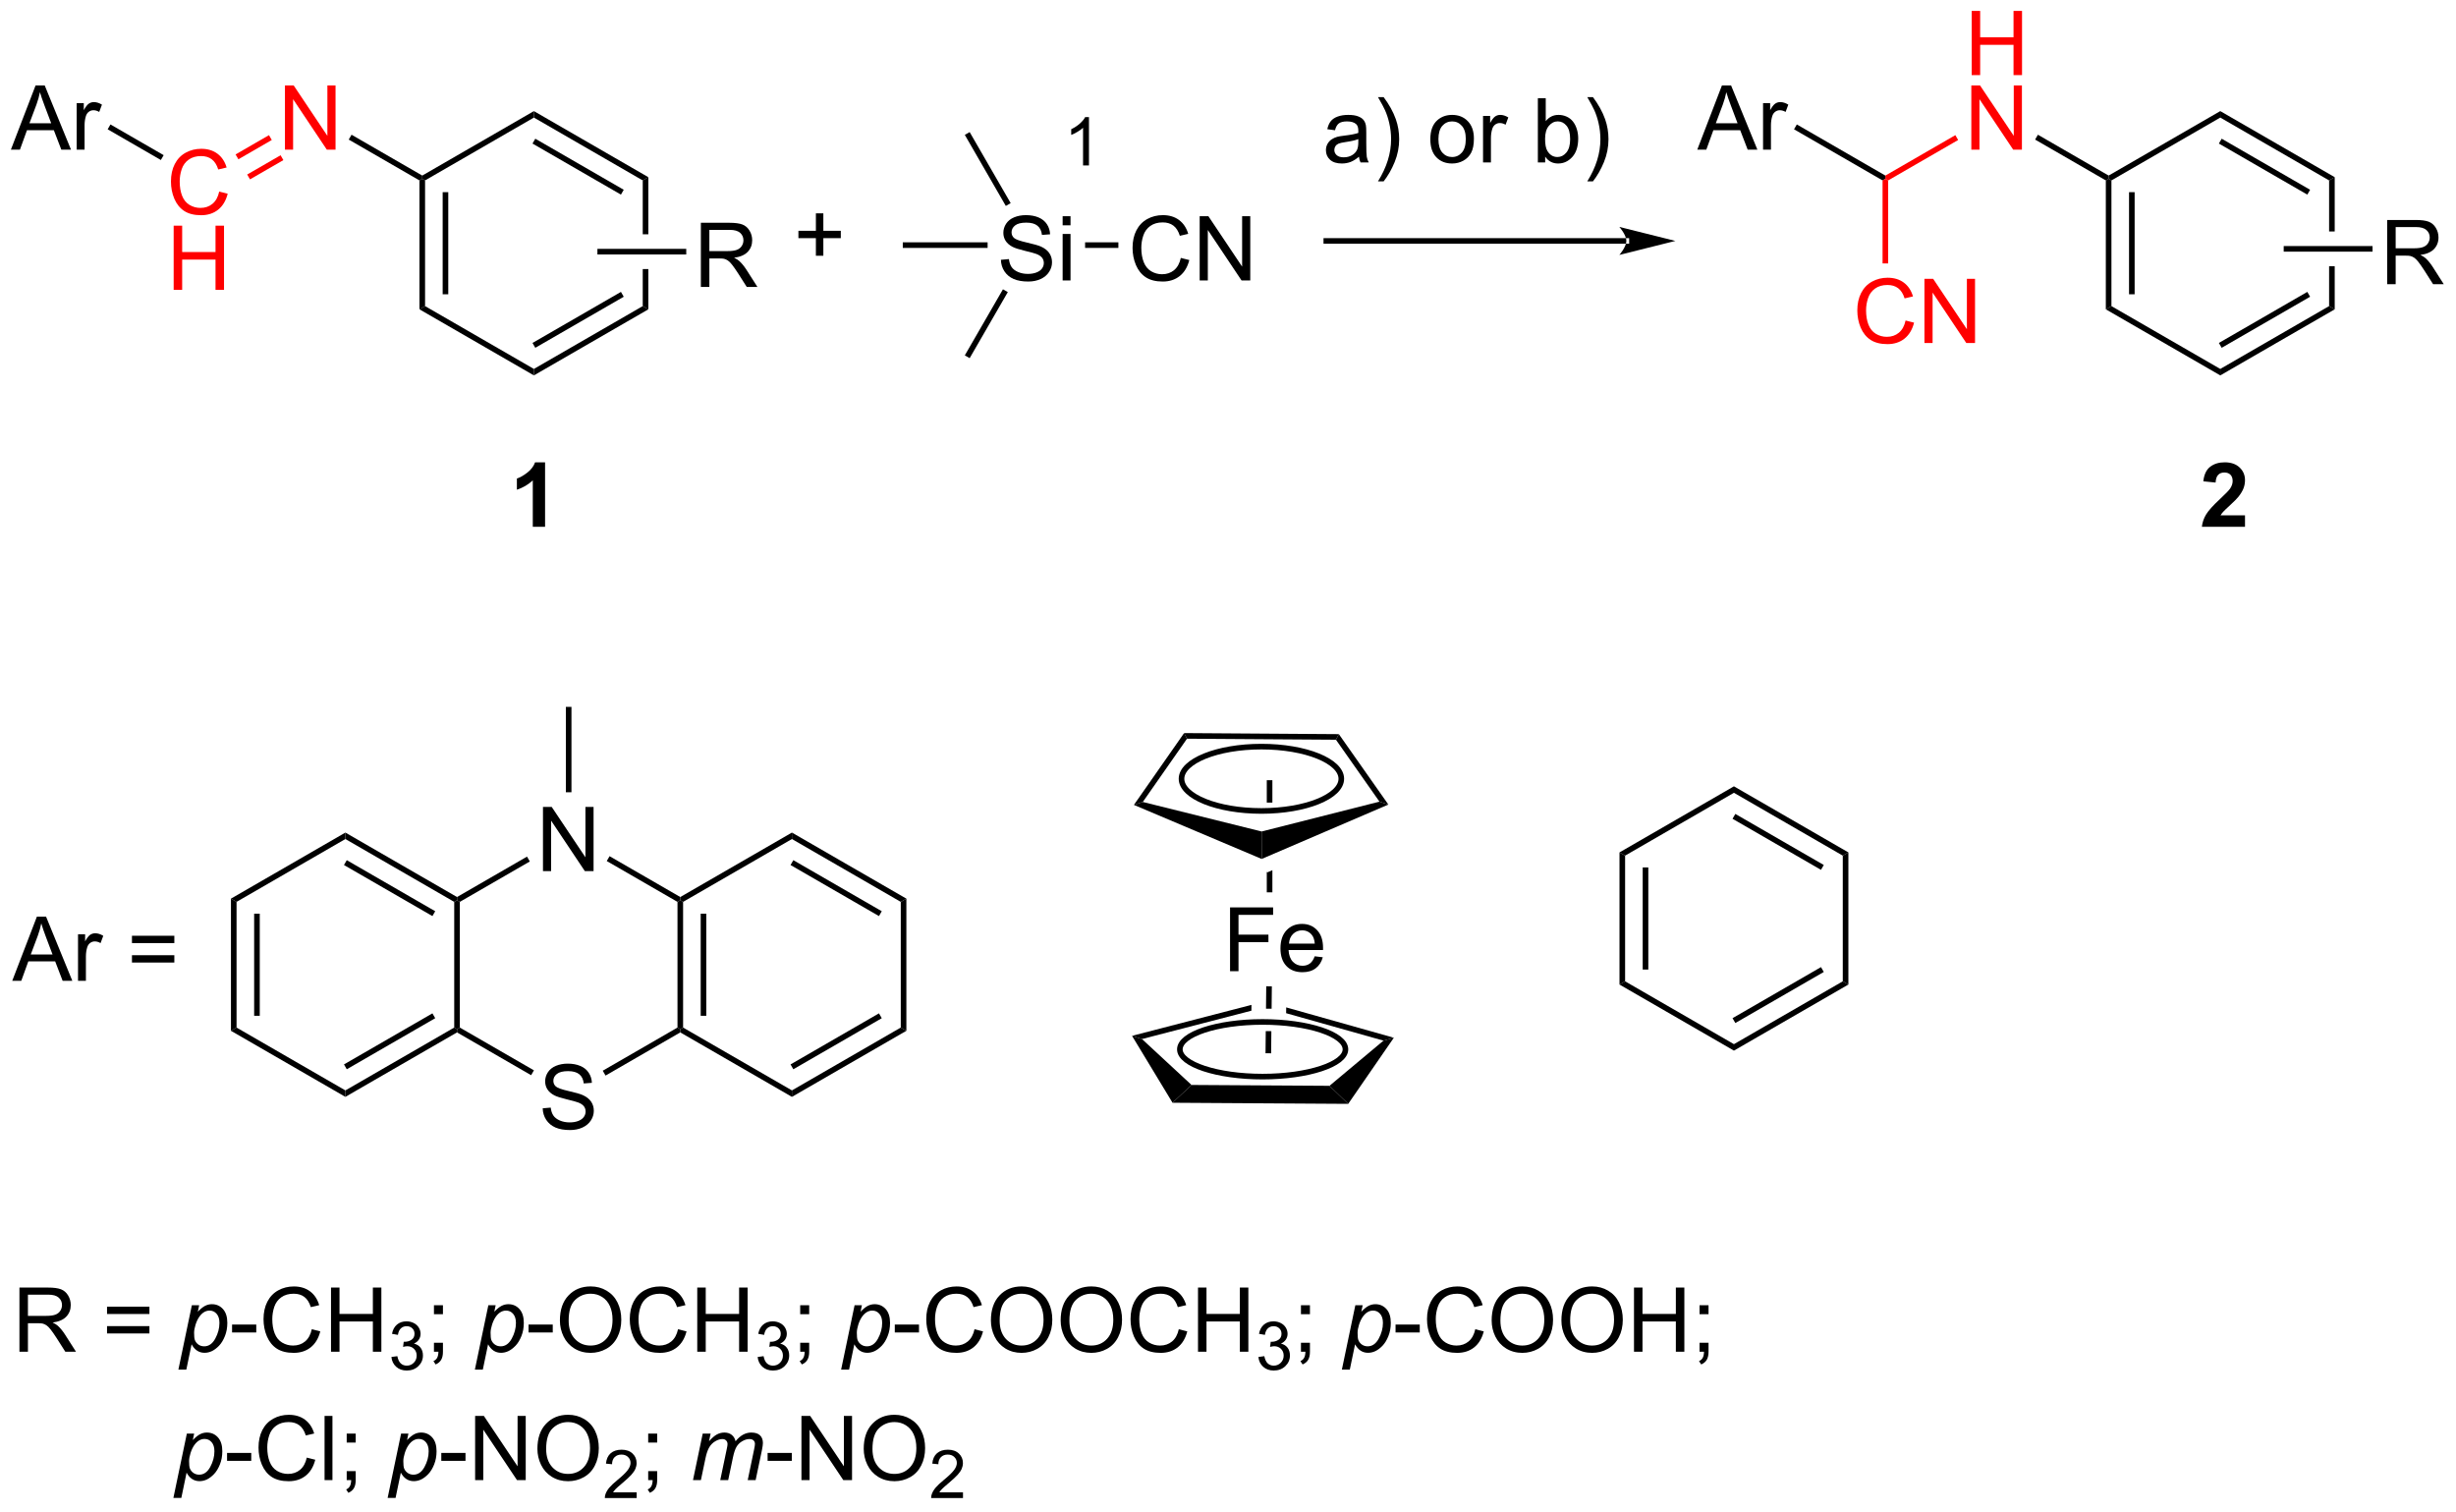 <?xml version="1.0" encoding="UTF-8"?>
<!DOCTYPE svg PUBLIC '-//W3C//DTD SVG 1.0//EN'
          'http://www.w3.org/TR/2001/REC-SVG-20010904/DTD/svg10.dtd'>
<svg stroke-dasharray="none" shape-rendering="auto" xmlns="http://www.w3.org/2000/svg" font-family="'Dialog'" text-rendering="auto" width="601" fill-opacity="1" color-interpolation="auto" color-rendering="auto" preserveAspectRatio="xMidYMid meet" font-size="12px" viewBox="0 0 601 370" fill="black" xmlns:xlink="http://www.w3.org/1999/xlink" stroke="black" image-rendering="auto" stroke-miterlimit="10" stroke-linecap="square" stroke-linejoin="miter" font-style="normal" stroke-width="1" height="370" stroke-dashoffset="0" font-weight="normal" stroke-opacity="1"
><!--Generated by the Batik Graphics2D SVG Generator--><defs id="genericDefs"
  /><g
  ><defs id="defs1"
    ><clipPath clipPathUnits="userSpaceOnUse" id="clipPath1"
      ><path d="M0.51 1.596 L225.755 1.596 L225.755 140.051 L0.51 140.051 L0.51 1.596 Z"
      /></clipPath
      ><clipPath clipPathUnits="userSpaceOnUse" id="clipPath2"
      ><path d="M-1.104 37.76 L-1.104 172.365 L217.878 172.365 L217.878 37.76 Z"
      /></clipPath
    ></defs
    ><g transform="scale(2.667,2.667) translate(-0.51,-1.596) matrix(1.029,0,0,1.029,1.646,-37.244)"
    ><path d="M95.996 52.499 L95.469 52.499 L95.469 49.138 Q95.277 49.32 94.969 49.501 Q94.66 49.683 94.414 49.775 L94.414 49.265 Q94.855 49.056 95.185 48.761 Q95.517 48.464 95.656 48.187 L95.996 48.187 L95.996 52.499 Z" stroke="none" clip-path="url(#clipPath2)"
    /></g
    ><g transform="matrix(2.743,0,0,2.743,3.028,-103.572)"
    ><path d="M111.907 107.358 L111.907 109.358 L112.407 109.358 L112.407 107.358 ZM112.407 115.387 L111.966 115.576 L111.907 115.538 L111.907 117.358 L112.407 117.358 L112.407 115.387 Z" stroke="none" clip-path="url(#clipPath2)"
    /></g
    ><g transform="matrix(2.743,0,0,2.743,3.028,-103.572)"
    ><path d="M36.317 53.853 L36.567 53.708 L36.817 53.853 L36.817 65.064 L36.317 65.353 ZM38.387 54.903 L38.387 64.013 L38.887 64.013 L38.887 54.903 Z" stroke="none" clip-path="url(#clipPath2)"
    /></g
    ><g transform="matrix(2.743,0,0,2.743,3.028,-103.572)"
    ><path d="M36.317 65.353 L36.817 65.064 L46.526 70.67 L46.526 71.247 Z" stroke="none" clip-path="url(#clipPath2)"
    /></g
    ><g transform="matrix(2.743,0,0,2.743,3.028,-103.572)"
    ><path d="M46.526 71.247 L46.526 70.67 L56.236 65.064 L56.736 65.353 ZM46.651 68.785 L54.541 64.23 L54.291 63.797 L46.401 68.352 Z" stroke="none" clip-path="url(#clipPath2)"
    /></g
    ><g transform="matrix(2.743,0,0,2.743,3.028,-103.572)"
    ><path d="M56.736 53.564 L56.236 53.853 L56.236 58.658 L56.736 58.658 L56.736 53.564 ZM56.236 61.758 L56.236 65.064 L56.736 65.353 L56.736 61.758 Z" stroke="none" clip-path="url(#clipPath2)"
    /></g
    ><g transform="matrix(2.743,0,0,2.743,3.028,-103.572)"
    ><path d="M56.736 53.564 L56.236 53.853 L46.526 48.247 L46.526 47.67 ZM54.541 54.687 L46.651 50.132 L46.401 50.565 L54.291 55.12 Z" stroke="none" clip-path="url(#clipPath2)"
    /></g
    ><g transform="matrix(2.743,0,0,2.743,3.028,-103.572)"
    ><path d="M46.526 47.67 L46.526 48.247 L36.817 53.853 L36.567 53.708 L36.567 53.42 Z" stroke="none" clip-path="url(#clipPath2)"
    /></g
    ><g fill="red" transform="matrix(2.743,0,0,2.743,3.028,-103.572)" stroke="red"
    ><path d="M24.317 51.108 L24.317 45.382 L25.096 45.382 L28.103 49.877 L28.103 45.382 L28.83 45.382 L28.83 51.108 L28.051 51.108 L25.044 46.608 L25.044 51.108 L24.317 51.108 Z" stroke="none" clip-path="url(#clipPath2)"
    /></g
    ><g transform="matrix(2.743,0,0,2.743,3.028,-103.572)"
    ><path d="M36.567 53.42 L36.567 53.708 L36.317 53.853 L30.008 50.21 L30.258 49.777 Z" stroke="none" clip-path="url(#clipPath2)"
    /></g
    ><g fill="red" transform="matrix(2.743,0,0,2.743,3.028,-103.572)" stroke="red"
    ><path d="M18.451 54.85 L19.209 55.041 Q18.972 55.975 18.352 56.468 Q17.733 56.957 16.839 56.957 Q15.912 56.957 15.332 56.58 Q14.754 56.202 14.449 55.489 Q14.147 54.772 14.147 53.952 Q14.147 53.056 14.488 52.392 Q14.832 51.725 15.462 51.379 Q16.092 51.033 16.85 51.033 Q17.709 51.033 18.295 51.47 Q18.881 51.908 19.113 52.702 L18.366 52.877 Q18.168 52.252 17.787 51.968 Q17.41 51.681 16.834 51.681 Q16.175 51.681 15.73 51.999 Q15.287 52.314 15.108 52.848 Q14.928 53.382 14.928 53.947 Q14.928 54.679 15.142 55.223 Q15.355 55.767 15.803 56.038 Q16.253 56.306 16.777 56.306 Q17.412 56.306 17.852 55.939 Q18.295 55.572 18.451 54.85 Z" stroke="none" clip-path="url(#clipPath2)"
    /></g
    ><g fill="red" transform="matrix(2.743,0,0,2.743,3.028,-103.572)" stroke="red"
    ><path d="M14.389 63.617 L14.389 57.89 L15.147 57.89 L15.147 60.242 L18.123 60.242 L18.123 57.89 L18.881 57.89 L18.881 63.617 L18.123 63.617 L18.123 60.916 L15.147 60.916 L15.147 63.617 L14.389 63.617 Z" stroke="none" clip-path="url(#clipPath2)"
    /></g
    ><g fill="red" transform="matrix(2.743,0,0,2.743,3.028,-103.572)" stroke="red"
    ><path d="M22.892 49.815 L23.142 50.248 L20.163 51.968 L19.913 51.535 ZM23.927 51.608 L20.948 53.327 L21.198 53.76 L24.177 52.041 Z" stroke="none" clip-path="url(#clipPath2)"
    /></g
    ><g transform="matrix(2.743,0,0,2.743,3.028,-103.572)"
    ><path d="M-0.132 51.108 L2.069 45.382 L2.886 45.382 L5.23 51.108 L4.366 51.108 L3.699 49.374 L1.303 49.374 L0.675 51.108 L-0.132 51.108 ZM1.522 48.757 L3.465 48.757 L2.866 47.171 Q2.592 46.447 2.459 45.983 Q2.35 46.533 2.152 47.077 L1.522 48.757 ZM5.738 51.108 L5.738 46.96 L6.371 46.96 L6.371 47.587 Q6.613 47.147 6.816 47.007 Q7.022 46.866 7.269 46.866 Q7.623 46.866 7.991 47.093 L7.748 47.744 Q7.491 47.593 7.233 47.593 Q7.004 47.593 6.819 47.731 Q6.636 47.869 6.558 48.116 Q6.441 48.491 6.441 48.936 L6.441 51.108 L5.738 51.108 Z" stroke="none" clip-path="url(#clipPath2)"
    /></g
    ><g transform="matrix(2.743,0,0,2.743,3.028,-103.572)"
    ><path d="M13.496 51.6 L13.246 52.033 L8.501 49.293 L8.751 48.86 Z" stroke="none" clip-path="url(#clipPath2)"
    /></g
    ><g transform="matrix(2.743,0,0,2.743,3.028,-103.572)"
    ><path d="M186.76 53.853 L187.01 53.708 L187.26 53.853 L187.26 65.064 L186.76 65.353 ZM188.83 54.903 L188.83 64.013 L189.33 64.013 L189.33 54.903 Z" stroke="none" clip-path="url(#clipPath2)"
    /></g
    ><g transform="matrix(2.743,0,0,2.743,3.028,-103.572)"
    ><path d="M186.76 65.353 L187.26 65.064 L196.97 70.67 L196.97 71.247 Z" stroke="none" clip-path="url(#clipPath2)"
    /></g
    ><g transform="matrix(2.743,0,0,2.743,3.028,-103.572)"
    ><path d="M196.97 71.247 L196.97 70.67 L206.679 65.064 L207.179 65.353 ZM197.095 68.785 L204.984 64.23 L204.734 63.797 L196.845 68.352 Z" stroke="none" clip-path="url(#clipPath2)"
    /></g
    ><g transform="matrix(2.743,0,0,2.743,3.028,-103.572)"
    ><path d="M207.179 53.564 L206.679 53.853 L206.679 58.408 L207.179 58.408 L207.179 53.564 ZM206.679 61.508 L206.679 65.064 L207.179 65.353 L207.179 61.508 Z" stroke="none" clip-path="url(#clipPath2)"
    /></g
    ><g transform="matrix(2.743,0,0,2.743,3.028,-103.572)"
    ><path d="M207.179 53.564 L206.679 53.853 L196.97 48.247 L196.97 47.67 ZM204.984 54.687 L197.095 50.132 L196.845 50.565 L204.734 55.12 Z" stroke="none" clip-path="url(#clipPath2)"
    /></g
    ><g transform="matrix(2.743,0,0,2.743,3.028,-103.572)"
    ><path d="M196.97 47.67 L196.97 48.247 L187.26 53.853 L187.01 53.708 L187.01 53.42 Z" stroke="none" clip-path="url(#clipPath2)"
    /></g
    ><g fill="red" transform="matrix(2.743,0,0,2.743,3.028,-103.572)" stroke="red"
    ><path d="M174.792 44.458 L174.792 38.732 L175.549 38.732 L175.549 41.083 L178.526 41.083 L178.526 38.732 L179.284 38.732 L179.284 44.458 L178.526 44.458 L178.526 41.758 L175.549 41.758 L175.549 44.458 L174.792 44.458 Z" stroke="none" clip-path="url(#clipPath2)"
    /></g
    ><g fill="red" transform="matrix(2.743,0,0,2.743,3.028,-103.572)" stroke="red"
    ><path d="M174.761 51.108 L174.761 45.382 L175.539 45.382 L178.547 49.877 L178.547 45.382 L179.274 45.382 L179.274 51.108 L178.495 51.108 L175.487 46.608 L175.487 51.108 L174.761 51.108 Z" stroke="none" clip-path="url(#clipPath2)"
    /></g
    ><g transform="matrix(2.743,0,0,2.743,3.028,-103.572)"
    ><path d="M187.01 53.42 L187.01 53.708 L186.76 53.853 L180.451 50.21 L180.701 49.777 Z" stroke="none" clip-path="url(#clipPath2)"
    /></g
    ><g fill="red" transform="matrix(2.743,0,0,2.743,3.028,-103.572)" stroke="red"
    ><path d="M173.335 49.815 L173.585 50.248 L167.342 53.853 L167.092 53.708 L167.092 53.42 Z" stroke="none" clip-path="url(#clipPath2)"
    /></g
    ><g transform="matrix(2.743,0,0,2.743,3.028,-103.572)"
    ><path d="M150.312 51.108 L152.512 45.382 L153.33 45.382 L155.674 51.108 L154.809 51.108 L154.142 49.374 L151.747 49.374 L151.119 51.108 L150.312 51.108 ZM151.965 48.757 L153.908 48.757 L153.309 47.171 Q153.036 46.447 152.903 45.983 Q152.793 46.533 152.595 47.077 L151.965 48.757 ZM156.181 51.108 L156.181 46.96 L156.814 46.96 L156.814 47.587 Q157.056 47.147 157.26 47.007 Q157.465 46.866 157.713 46.866 Q158.067 46.866 158.434 47.093 L158.192 47.744 Q157.934 47.593 157.676 47.593 Q157.447 47.593 157.262 47.731 Q157.08 47.869 157.002 48.116 Q156.885 48.491 156.885 48.936 L156.885 51.108 L156.181 51.108 Z" stroke="none" clip-path="url(#clipPath2)"
    /></g
    ><g transform="matrix(2.743,0,0,2.743,3.028,-103.572)"
    ><path d="M167.092 53.42 L167.092 53.708 L166.842 53.853 L158.944 49.293 L159.194 48.86 Z" stroke="none" clip-path="url(#clipPath2)"
    /></g
    ><g fill="red" transform="matrix(2.743,0,0,2.743,3.028,-103.572)" stroke="red"
    ><path d="M168.895 66.35 L169.653 66.541 Q169.416 67.475 168.796 67.968 Q168.176 68.457 167.283 68.457 Q166.356 68.457 165.775 68.08 Q165.197 67.702 164.892 66.989 Q164.59 66.272 164.59 65.452 Q164.59 64.556 164.931 63.892 Q165.275 63.225 165.905 62.879 Q166.536 62.533 167.293 62.533 Q168.153 62.533 168.739 62.97 Q169.325 63.408 169.556 64.202 L168.809 64.376 Q168.611 63.752 168.231 63.468 Q167.853 63.181 167.278 63.181 Q166.619 63.181 166.174 63.499 Q165.731 63.814 165.551 64.348 Q165.371 64.882 165.371 65.447 Q165.371 66.179 165.585 66.723 Q165.799 67.267 166.246 67.538 Q166.697 67.806 167.22 67.806 Q167.856 67.806 168.296 67.439 Q168.739 67.072 168.895 66.35 ZM170.578 68.358 L170.578 62.632 L171.357 62.632 L174.365 67.126 L174.365 62.632 L175.091 62.632 L175.091 68.358 L174.313 68.358 L171.305 63.858 L171.305 68.358 L170.578 68.358 Z" stroke="none" clip-path="url(#clipPath2)"
    /></g
    ><g fill="red" transform="matrix(2.743,0,0,2.743,3.028,-103.572)" stroke="red"
    ><path d="M166.842 53.853 L167.092 53.708 L167.342 53.853 L167.342 61.256 L166.842 61.256 Z" stroke="none" clip-path="url(#clipPath2)"
    /></g
    ><g transform="matrix(2.743,0,0,2.743,3.028,-103.572)"
    ><path d="M211.859 63.108 L211.859 57.382 L214.398 57.382 Q215.164 57.382 215.562 57.535 Q215.961 57.689 216.198 58.08 Q216.437 58.47 216.437 58.944 Q216.437 59.554 216.042 59.973 Q215.648 60.389 214.823 60.502 Q215.125 60.647 215.281 60.788 Q215.612 61.093 215.909 61.548 L216.906 63.108 L215.953 63.108 L215.195 61.916 Q214.862 61.4 214.646 61.127 Q214.432 60.853 214.263 60.744 Q214.094 60.634 213.917 60.593 Q213.789 60.564 213.495 60.564 L212.617 60.564 L212.617 63.108 L211.859 63.108 ZM212.617 59.908 L214.245 59.908 Q214.766 59.908 215.057 59.801 Q215.351 59.694 215.502 59.457 Q215.656 59.22 215.656 58.944 Q215.656 58.538 215.359 58.278 Q215.065 58.014 214.429 58.014 L212.617 58.014 L212.617 59.908 Z" stroke="none" clip-path="url(#clipPath2)"
    /></g
    ><g transform="matrix(2.743,0,0,2.743,3.028,-103.572)"
    ><path d="M210.554 59.708 L210.554 60.208 L202.629 60.208 L202.629 59.708 Z" stroke="none" clip-path="url(#clipPath2)"
    /></g
    ><g transform="matrix(2.743,0,0,2.743,3.028,-103.572)"
    ><path d="M61.422 63.358 L61.422 57.632 L63.961 57.632 Q64.727 57.632 65.125 57.785 Q65.524 57.939 65.761 58.33 Q66 58.72 66 59.194 Q66 59.804 65.604 60.223 Q65.211 60.639 64.386 60.752 Q64.688 60.897 64.844 61.038 Q65.175 61.343 65.472 61.798 L66.469 63.358 L65.516 63.358 L64.758 62.166 Q64.425 61.65 64.209 61.377 Q63.995 61.103 63.826 60.994 Q63.657 60.884 63.479 60.843 Q63.352 60.814 63.057 60.814 L62.18 60.814 L62.18 63.358 L61.422 63.358 ZM62.18 60.158 L63.807 60.158 Q64.328 60.158 64.62 60.051 Q64.914 59.944 65.065 59.707 Q65.219 59.47 65.219 59.194 Q65.219 58.788 64.922 58.528 Q64.628 58.264 63.992 58.264 L62.18 58.264 L62.18 60.158 Z" stroke="none" clip-path="url(#clipPath2)"
    /></g
    ><g transform="matrix(2.743,0,0,2.743,3.028,-103.572)"
    ><path d="M60.117 59.958 L60.117 60.458 L52.192 60.458 L52.192 59.958 Z" stroke="none" clip-path="url(#clipPath2)"
    /></g
    ><g transform="matrix(2.743,0,0,2.743,3.028,-103.572)"
    ><path d="M19.499 117.923 L19.999 118.212 L19.999 129.423 L19.499 129.712 ZM21.569 119.263 L21.569 128.372 L22.069 128.372 L22.069 119.263 Z" stroke="none" clip-path="url(#clipPath2)"
    /></g
    ><g transform="matrix(2.743,0,0,2.743,3.028,-103.572)"
    ><path d="M19.499 129.712 L19.999 129.423 L29.708 135.029 L29.708 135.606 Z" stroke="none" clip-path="url(#clipPath2)"
    /></g
    ><g transform="matrix(2.743,0,0,2.743,3.028,-103.572)"
    ><path d="M29.708 135.606 L29.708 135.029 L39.418 129.423 L39.668 129.567 L39.668 129.856 ZM29.833 133.144 L37.723 128.589 L37.473 128.156 L29.583 132.711 Z" stroke="none" clip-path="url(#clipPath2)"
    /></g
    ><g transform="matrix(2.743,0,0,2.743,3.028,-103.572)"
    ><path d="M39.918 129.423 L39.668 129.567 L39.418 129.423 L39.418 118.212 L39.668 118.067 L39.918 118.212 Z" stroke="none" clip-path="url(#clipPath2)"
    /></g
    ><g transform="matrix(2.743,0,0,2.743,3.028,-103.572)"
    ><path d="M39.668 117.779 L39.668 118.067 L39.418 118.212 L29.708 112.606 L29.708 112.029 ZM37.723 119.046 L29.833 114.491 L29.583 114.924 L37.473 119.479 Z" stroke="none" clip-path="url(#clipPath2)"
    /></g
    ><g transform="matrix(2.743,0,0,2.743,3.028,-103.572)"
    ><path d="M29.708 112.029 L29.708 112.606 L19.999 118.212 L19.499 117.923 Z" stroke="none" clip-path="url(#clipPath2)"
    /></g
    ><g transform="matrix(2.743,0,0,2.743,3.028,-103.572)"
    ><path d="M47.311 136.626 L48.027 136.564 Q48.077 136.994 48.262 137.27 Q48.449 137.546 48.84 137.715 Q49.23 137.884 49.718 137.884 Q50.152 137.884 50.483 137.757 Q50.816 137.626 50.978 137.402 Q51.139 137.178 51.139 136.913 Q51.139 136.642 50.983 136.441 Q50.827 136.241 50.468 136.103 Q50.238 136.014 49.449 135.824 Q48.66 135.634 48.343 135.468 Q47.934 135.251 47.73 134.934 Q47.53 134.616 47.53 134.22 Q47.53 133.788 47.775 133.41 Q48.022 133.033 48.494 132.837 Q48.968 132.642 49.546 132.642 Q50.184 132.642 50.668 132.848 Q51.155 133.053 51.415 133.452 Q51.678 133.85 51.699 134.353 L50.973 134.408 Q50.913 133.866 50.574 133.59 Q50.238 133.311 49.577 133.311 Q48.889 133.311 48.574 133.564 Q48.262 133.814 48.262 134.171 Q48.262 134.478 48.483 134.678 Q48.702 134.876 49.626 135.087 Q50.551 135.296 50.895 135.452 Q51.395 135.681 51.632 136.035 Q51.871 136.389 51.871 136.85 Q51.871 137.306 51.608 137.712 Q51.348 138.116 50.855 138.343 Q50.366 138.566 49.754 138.566 Q48.975 138.566 48.449 138.34 Q47.926 138.111 47.626 137.658 Q47.327 137.202 47.311 136.626 Z" stroke="none" clip-path="url(#clipPath2)"
    /></g
    ><g transform="matrix(2.743,0,0,2.743,3.028,-103.572)"
    ><path d="M47.336 115.468 L47.336 109.741 L48.115 109.741 L51.123 114.236 L51.123 109.741 L51.849 109.741 L51.849 115.468 L51.071 115.468 L48.063 110.968 L48.063 115.468 L47.336 115.468 Z" stroke="none" clip-path="url(#clipPath2)"
    /></g
    ><g transform="matrix(2.743,0,0,2.743,3.028,-103.572)"
    ><path d="M39.668 129.856 L39.668 129.567 L39.918 129.423 L46.529 133.24 L46.279 133.673 Z" stroke="none" clip-path="url(#clipPath2)"
    /></g
    ><g transform="matrix(2.743,0,0,2.743,3.028,-103.572)"
    ><path d="M52.918 133.706 L52.668 133.273 L59.336 129.423 L59.586 129.567 L59.586 129.856 Z" stroke="none" clip-path="url(#clipPath2)"
    /></g
    ><g transform="matrix(2.743,0,0,2.743,3.028,-103.572)"
    ><path d="M59.836 129.423 L59.586 129.567 L59.336 129.423 L59.336 118.212 L59.586 118.067 L59.836 118.212 ZM61.906 128.372 L61.906 119.263 L61.406 119.263 L61.406 128.372 Z" stroke="none" clip-path="url(#clipPath2)"
    /></g
    ><g transform="matrix(2.743,0,0,2.743,3.028,-103.572)"
    ><path d="M59.586 117.779 L59.586 118.067 L59.336 118.212 L53.027 114.569 L53.277 114.136 Z" stroke="none" clip-path="url(#clipPath2)"
    /></g
    ><g transform="matrix(2.743,0,0,2.743,3.028,-103.572)"
    ><path d="M45.911 114.174 L46.161 114.607 L39.918 118.212 L39.668 118.067 L39.668 117.779 Z" stroke="none" clip-path="url(#clipPath2)"
    /></g
    ><g transform="matrix(2.743,0,0,2.743,3.028,-103.572)"
    ><path d="M59.586 129.856 L59.586 129.567 L59.836 129.423 L69.546 135.029 L69.546 135.606 Z" stroke="none" clip-path="url(#clipPath2)"
    /></g
    ><g transform="matrix(2.743,0,0,2.743,3.028,-103.572)"
    ><path d="M69.546 135.606 L69.546 135.029 L79.255 129.423 L79.755 129.712 ZM69.671 133.144 L77.56 128.589 L77.31 128.156 L69.421 132.711 Z" stroke="none" clip-path="url(#clipPath2)"
    /></g
    ><g transform="matrix(2.743,0,0,2.743,3.028,-103.572)"
    ><path d="M79.755 129.712 L79.255 129.423 L79.255 118.212 L79.755 117.923 Z" stroke="none" clip-path="url(#clipPath2)"
    /></g
    ><g transform="matrix(2.743,0,0,2.743,3.028,-103.572)"
    ><path d="M79.755 117.923 L79.255 118.212 L69.546 112.606 L69.546 112.029 ZM77.56 119.046 L69.671 114.491 L69.421 114.924 L77.31 119.479 Z" stroke="none" clip-path="url(#clipPath2)"
    /></g
    ><g transform="matrix(2.743,0,0,2.743,3.028,-103.572)"
    ><path d="M69.546 112.029 L69.546 112.606 L59.836 118.212 L59.586 118.067 L59.586 117.779 Z" stroke="none" clip-path="url(#clipPath2)"
    /></g
    ><g transform="matrix(2.743,0,0,2.743,3.028,-103.572)"
    ><path d="M49.877 108.433 L49.377 108.433 L49.377 100.817 L49.877 100.817 Z" stroke="none" clip-path="url(#clipPath2)"
    /></g
    ><g transform="matrix(2.743,0,0,2.743,3.028,-103.572)"
    ><path d="M104.532 103.154 L104.791 103.656 L100.847 109.299 L100.053 109.562 Z" stroke="none" clip-path="url(#clipPath2)"
    /></g
    ><g transform="matrix(2.743,0,0,2.743,3.028,-103.572)"
    ><path d="M100.053 109.562 L100.847 109.299 L111.447 111.933 L111.453 114.382 Z" stroke="none" clip-path="url(#clipPath2)"
    /></g
    ><g transform="matrix(2.743,0,0,2.743,3.028,-103.572)"
    ><path d="M111.453 114.382 L111.447 111.933 L121.96 109.27 L122.754 109.53 Z" stroke="none" clip-path="url(#clipPath2)"
    /></g
    ><g transform="matrix(2.743,0,0,2.743,3.028,-103.572)"
    ><path d="M122.754 109.53 L121.96 109.27 L118.077 103.747 L118.338 103.249 Z" stroke="none" clip-path="url(#clipPath2)"
    /></g
    ><g transform="matrix(2.743,0,0,2.743,3.028,-103.572)"
    ><path d="M104.791 103.656 L104.532 103.154 L118.338 103.249 L118.077 103.747 Z" stroke="none" clip-path="url(#clipPath2)"
    /></g
    ><g stroke-width="0.5" transform="matrix(2.743,0,0,2.743,3.028,-103.572)"
    ><path fill="none" d="M111.428 110.101 C115.378 110.101 118.556 108.805 118.556 107.231 C118.556 105.658 115.378 104.362 111.428 104.362 C107.479 104.362 104.301 105.658 104.301 107.231 C104.301 108.805 107.479 110.101 111.428 110.101" clip-path="url(#clipPath2)"
    /></g
    ><g transform="matrix(2.743,0,0,2.743,3.028,-103.572)"
    ><path d="M99.886 130.162 L100.774 130.448 L105.195 134.543 L103.501 136.132 Z" stroke="none" clip-path="url(#clipPath2)"
    /></g
    ><g transform="matrix(2.743,0,0,2.743,3.028,-103.572)"
    ><path d="M103.501 136.132 L105.195 134.543 L117.501 134.62 L119.171 136.23 Z" stroke="none" clip-path="url(#clipPath2)"
    /></g
    ><g transform="matrix(2.743,0,0,2.743,3.028,-103.572)"
    ><path d="M119.171 136.23 L117.501 134.62 L122.319 130.59 L123.243 130.331 Z" stroke="none" clip-path="url(#clipPath2)"
    /></g
    ><g transform="matrix(2.743,0,0,2.743,3.028,-103.572)"
    ><path d="M113.639 127.624 L113.638 127.759 L113.634 128.142 L113.634 128.142 L122.319 130.59 L123.243 130.331 L113.639 127.624 Z" stroke="none" clip-path="url(#clipPath2)"
    /></g
    ><g transform="matrix(2.743,0,0,2.743,3.028,-103.572)"
    ><path d="M110.541 127.401 L99.886 130.162 L100.774 130.448 L110.536 127.919 L110.536 127.919 L110.541 127.401 Z" stroke="none" clip-path="url(#clipPath2)"
    /></g
    ><g stroke-width="0.5" transform="matrix(2.743,0,0,2.743,3.028,-103.572)"
    ><path fill="none" d="M111.53 133.799 C115.586 133.799 118.925 132.698 118.925 131.369 C118.925 130.023 115.586 128.922 111.53 128.922 C107.474 128.922 104.153 130.023 104.153 131.369 C104.153 132.698 107.474 133.799 111.53 133.799" clip-path="url(#clipPath2)"
    /></g
    ><g transform="matrix(2.743,0,0,2.743,3.028,-103.572)"
    ><path d="M108.631 124.393 L108.631 118.702 L112.472 118.702 L112.472 119.372 L109.385 119.372 L109.385 121.135 L112.055 121.135 L112.055 121.807 L109.385 121.807 L109.385 124.393 L108.631 124.393 ZM116.182 123.065 L116.904 123.153 Q116.733 123.787 116.27 124.136 Q115.809 124.486 115.092 124.486 Q114.186 124.486 113.656 123.93 Q113.128 123.371 113.128 122.366 Q113.128 121.326 113.664 120.751 Q114.199 120.177 115.053 120.177 Q115.879 120.177 116.402 120.741 Q116.927 121.303 116.927 122.322 Q116.927 122.385 116.924 122.509 L113.85 122.509 Q113.889 123.189 114.233 123.552 Q114.58 123.911 115.095 123.911 Q115.48 123.911 115.752 123.71 Q116.024 123.508 116.182 123.065 ZM113.889 121.934 L116.189 121.934 Q116.143 121.414 115.925 121.155 Q115.592 120.751 115.061 120.751 Q114.58 120.751 114.251 121.075 Q113.922 121.396 113.889 121.934 Z" stroke="none" clip-path="url(#clipPath2)"
    /></g
    ><g transform="matrix(2.743,0,0,2.743,3.028,-103.572)"
    ><path d="M111.859 125.74 L111.838 127.74 L112.338 127.746 L112.359 125.746 ZM111.816 129.74 L111.795 131.714 L112.295 131.72 L112.316 129.745 Z" stroke="none" clip-path="url(#clipPath2)"
    /></g
    ><g transform="matrix(2.743,0,0,2.743,3.028,-103.572)"
    ><path d="M143.374 113.798 L143.874 114.087 L143.874 125.298 L143.374 125.587 ZM145.444 115.138 L145.444 124.247 L145.944 124.247 L145.944 115.138 Z" stroke="none" clip-path="url(#clipPath2)"
    /></g
    ><g transform="matrix(2.743,0,0,2.743,3.028,-103.572)"
    ><path d="M143.374 125.587 L143.874 125.298 L153.583 130.904 L153.583 131.481 Z" stroke="none" clip-path="url(#clipPath2)"
    /></g
    ><g transform="matrix(2.743,0,0,2.743,3.028,-103.572)"
    ><path d="M153.583 131.481 L153.583 130.904 L163.293 125.298 L163.793 125.587 ZM153.708 129.019 L161.598 124.464 L161.348 124.031 L153.458 128.586 Z" stroke="none" clip-path="url(#clipPath2)"
    /></g
    ><g transform="matrix(2.743,0,0,2.743,3.028,-103.572)"
    ><path d="M163.793 125.587 L163.293 125.298 L163.293 114.087 L163.793 113.798 Z" stroke="none" clip-path="url(#clipPath2)"
    /></g
    ><g transform="matrix(2.743,0,0,2.743,3.028,-103.572)"
    ><path d="M163.793 113.798 L163.293 114.087 L153.583 108.481 L153.583 107.904 ZM161.598 114.921 L153.708 110.366 L153.458 110.799 L161.348 115.354 Z" stroke="none" clip-path="url(#clipPath2)"
    /></g
    ><g transform="matrix(2.743,0,0,2.743,3.028,-103.572)"
    ><path d="M153.583 107.904 L153.583 108.481 L143.874 114.087 L143.374 113.798 Z" stroke="none" clip-path="url(#clipPath2)"
    /></g
    ><g transform="matrix(2.743,0,0,2.743,3.028,-103.572)"
    ><path d="M0.63 158.343 L0.63 152.617 L3.169 152.617 Q3.935 152.617 4.333 152.77 Q4.732 152.924 4.969 153.315 Q5.208 153.705 5.208 154.179 Q5.208 154.789 4.812 155.208 Q4.419 155.625 3.594 155.737 Q3.896 155.882 4.052 156.023 Q4.383 156.328 4.68 156.783 L5.677 158.343 L4.724 158.343 L3.966 157.151 Q3.633 156.635 3.417 156.362 Q3.203 156.088 3.034 155.979 Q2.865 155.869 2.688 155.828 Q2.56 155.799 2.266 155.799 L1.388 155.799 L1.388 158.343 L0.63 158.343 ZM1.388 155.143 L3.016 155.143 Q3.537 155.143 3.828 155.036 Q4.122 154.929 4.273 154.692 Q4.427 154.455 4.427 154.179 Q4.427 153.773 4.13 153.513 Q3.836 153.25 3.2 153.25 L1.388 153.25 L1.388 155.143 ZM12.227 154.976 L8.445 154.976 L8.445 154.32 L12.227 154.32 L12.227 154.976 ZM12.227 156.713 L8.445 156.713 L8.445 156.057 L12.227 156.057 L12.227 156.713 Z" stroke="none" clip-path="url(#clipPath2)"
    /></g
    ><g transform="matrix(2.743,0,0,2.743,3.028,-103.572)"
    ><path d="M14.811 159.934 L16.012 154.195 L16.665 154.195 L16.543 154.773 Q16.907 154.393 17.194 154.247 Q17.48 154.101 17.801 154.101 Q18.395 154.101 18.785 154.533 Q19.176 154.963 19.176 155.768 Q19.176 156.416 18.96 156.95 Q18.746 157.484 18.434 157.809 Q18.121 158.132 17.801 158.286 Q17.48 158.437 17.145 158.437 Q16.4 158.437 15.988 157.679 L15.52 159.934 L14.811 159.934 ZM16.212 156.648 Q16.212 157.112 16.277 157.291 Q16.376 157.546 16.598 157.703 Q16.822 157.859 17.113 157.859 Q17.723 157.859 18.098 157.174 Q18.473 156.487 18.473 155.773 Q18.473 155.244 18.22 154.958 Q17.97 154.671 17.595 154.671 Q17.324 154.671 17.092 154.815 Q16.863 154.955 16.665 155.239 Q16.47 155.523 16.34 155.934 Q16.212 156.343 16.212 156.648 Z" stroke="none" clip-path="url(#clipPath2)"
    /></g
    ><g transform="matrix(2.743,0,0,2.743,3.028,-103.572)"
    ><path d="M19.599 156.625 L19.599 155.916 L21.758 155.916 L21.758 156.625 L19.599 156.625 ZM26.711 156.335 L27.469 156.526 Q27.232 157.46 26.612 157.953 Q25.992 158.442 25.099 158.442 Q24.172 158.442 23.591 158.065 Q23.013 157.687 22.708 156.974 Q22.406 156.257 22.406 155.437 Q22.406 154.541 22.747 153.877 Q23.091 153.21 23.721 152.864 Q24.352 152.518 25.109 152.518 Q25.969 152.518 26.555 152.955 Q27.141 153.393 27.372 154.187 L26.625 154.362 Q26.427 153.737 26.047 153.453 Q25.669 153.166 25.094 153.166 Q24.435 153.166 23.99 153.484 Q23.547 153.799 23.367 154.333 Q23.188 154.867 23.188 155.432 Q23.188 156.164 23.401 156.708 Q23.615 157.252 24.062 157.523 Q24.513 157.791 25.037 157.791 Q25.672 157.791 26.112 157.424 Q26.555 157.057 26.711 156.335 ZM28.426 158.343 L28.426 152.617 L29.184 152.617 L29.184 154.968 L32.16 154.968 L32.16 152.617 L32.918 152.617 L32.918 158.343 L32.16 158.343 L32.16 155.643 L29.184 155.643 L29.184 158.343 L28.426 158.343 Z" stroke="none" clip-path="url(#clipPath2)"
    /></g
    ><g transform="matrix(2.743,0,0,2.743,3.028,-103.572)"
    ><path d="M33.815 158.809 L34.342 158.738 Q34.434 159.187 34.65 159.385 Q34.869 159.582 35.184 159.582 Q35.555 159.582 35.81 159.324 Q36.068 159.066 36.068 158.685 Q36.068 158.322 35.83 158.088 Q35.594 157.851 35.227 157.851 Q35.078 157.851 34.855 157.91 L34.914 157.447 Q34.967 157.453 34.998 157.453 Q35.336 157.453 35.605 157.277 Q35.875 157.101 35.875 156.734 Q35.875 156.445 35.678 156.256 Q35.482 156.064 35.172 156.064 Q34.863 156.064 34.658 156.258 Q34.453 156.451 34.395 156.838 L33.867 156.744 Q33.965 156.213 34.307 155.922 Q34.65 155.631 35.16 155.631 Q35.512 155.631 35.807 155.781 Q36.103 155.932 36.26 156.193 Q36.416 156.453 36.416 156.746 Q36.416 157.025 36.266 157.254 Q36.117 157.482 35.824 157.617 Q36.205 157.705 36.416 157.982 Q36.627 158.258 36.627 158.674 Q36.627 159.236 36.217 159.629 Q35.807 160.019 35.18 160.019 Q34.615 160.019 34.24 159.684 Q33.867 159.346 33.815 158.809 Z" stroke="none" clip-path="url(#clipPath2)"
    /></g
    ><g transform="matrix(2.743,0,0,2.743,3.028,-103.572)"
    ><path d="M37.61 154.994 L37.61 154.195 L38.412 154.195 L38.412 154.994 L37.61 154.994 ZM37.61 158.343 L37.61 157.541 L38.412 157.541 L38.412 158.343 Q38.412 158.786 38.256 159.057 Q38.1 159.328 37.759 159.476 L37.563 159.177 Q37.787 159.078 37.892 158.888 Q37.998 158.7 38.009 158.343 L37.61 158.343 Z" stroke="none" clip-path="url(#clipPath2)"
    /></g
    ><g transform="matrix(2.743,0,0,2.743,3.028,-103.572)"
    ><path d="M41.261 159.934 L42.462 154.195 L43.115 154.195 L42.993 154.773 Q43.358 154.393 43.644 154.247 Q43.931 154.101 44.251 154.101 Q44.845 154.101 45.235 154.533 Q45.626 154.963 45.626 155.768 Q45.626 156.416 45.41 156.95 Q45.196 157.484 44.884 157.809 Q44.571 158.132 44.251 158.286 Q43.931 158.437 43.595 158.437 Q42.85 158.437 42.438 157.679 L41.97 159.934 L41.261 159.934 ZM42.662 156.648 Q42.662 157.112 42.727 157.291 Q42.827 157.546 43.048 157.703 Q43.272 157.859 43.563 157.859 Q44.173 157.859 44.548 157.174 Q44.923 156.487 44.923 155.773 Q44.923 155.244 44.67 154.958 Q44.42 154.671 44.045 154.671 Q43.774 154.671 43.543 154.815 Q43.313 154.955 43.115 155.239 Q42.92 155.523 42.79 155.934 Q42.662 156.343 42.662 156.648 Z" stroke="none" clip-path="url(#clipPath2)"
    /></g
    ><g transform="matrix(2.743,0,0,2.743,3.028,-103.572)"
    ><path d="M46.049 156.625 L46.049 155.916 L48.208 155.916 L48.208 156.625 L46.049 156.625 ZM48.846 155.554 Q48.846 154.127 49.612 153.322 Q50.377 152.515 51.588 152.515 Q52.38 152.515 53.015 152.895 Q53.653 153.273 53.987 153.95 Q54.322 154.627 54.322 155.487 Q54.322 156.359 53.971 157.046 Q53.619 157.734 52.974 158.088 Q52.33 158.442 51.583 158.442 Q50.776 158.442 50.138 158.052 Q49.502 157.658 49.174 156.984 Q48.846 156.307 48.846 155.554 ZM49.627 155.565 Q49.627 156.601 50.182 157.197 Q50.739 157.791 51.58 157.791 Q52.434 157.791 52.987 157.19 Q53.541 156.588 53.541 155.484 Q53.541 154.783 53.304 154.263 Q53.067 153.742 52.612 153.455 Q52.158 153.166 51.591 153.166 Q50.786 153.166 50.205 153.721 Q49.627 154.273 49.627 155.565 ZM59.384 156.335 L60.142 156.526 Q59.905 157.46 59.285 157.953 Q58.665 158.442 57.772 158.442 Q56.845 158.442 56.264 158.065 Q55.686 157.687 55.381 156.974 Q55.079 156.257 55.079 155.437 Q55.079 154.541 55.42 153.877 Q55.764 153.21 56.394 152.864 Q57.024 152.518 57.782 152.518 Q58.642 152.518 59.227 152.955 Q59.813 153.393 60.045 154.187 L59.298 154.362 Q59.1 153.737 58.72 153.453 Q58.342 153.166 57.767 153.166 Q57.108 153.166 56.662 153.484 Q56.22 153.799 56.04 154.333 Q55.86 154.867 55.86 155.432 Q55.86 156.164 56.074 156.708 Q56.287 157.252 56.735 157.523 Q57.186 157.791 57.709 157.791 Q58.345 157.791 58.785 157.424 Q59.227 157.057 59.384 156.335 ZM61.099 158.343 L61.099 152.617 L61.856 152.617 L61.856 154.968 L64.833 154.968 L64.833 152.617 L65.591 152.617 L65.591 158.343 L64.833 158.343 L64.833 155.643 L61.856 155.643 L61.856 158.343 L61.099 158.343 Z" stroke="none" clip-path="url(#clipPath2)"
    /></g
    ><g transform="matrix(2.743,0,0,2.743,3.028,-103.572)"
    ><path d="M66.487 158.809 L67.015 158.738 Q67.106 159.187 67.323 159.385 Q67.542 159.582 67.856 159.582 Q68.228 159.582 68.483 159.324 Q68.741 159.066 68.741 158.685 Q68.741 158.322 68.503 158.088 Q68.267 157.851 67.9 157.851 Q67.751 157.851 67.528 157.91 L67.587 157.447 Q67.64 157.453 67.671 157.453 Q68.009 157.453 68.278 157.277 Q68.548 157.101 68.548 156.734 Q68.548 156.445 68.351 156.256 Q68.155 156.064 67.845 156.064 Q67.536 156.064 67.331 156.258 Q67.126 156.451 67.067 156.838 L66.54 156.744 Q66.638 156.213 66.98 155.922 Q67.323 155.631 67.833 155.631 Q68.185 155.631 68.48 155.781 Q68.776 155.932 68.933 156.193 Q69.089 156.453 69.089 156.746 Q69.089 157.025 68.939 157.254 Q68.79 157.482 68.497 157.617 Q68.878 157.705 69.089 157.982 Q69.3 158.258 69.3 158.674 Q69.3 159.236 68.89 159.629 Q68.48 160.019 67.853 160.019 Q67.288 160.019 66.913 159.684 Q66.54 159.346 66.487 158.809 Z" stroke="none" clip-path="url(#clipPath2)"
    /></g
    ><g transform="matrix(2.743,0,0,2.743,3.028,-103.572)"
    ><path d="M70.283 154.994 L70.283 154.195 L71.085 154.195 L71.085 154.994 L70.283 154.994 ZM70.283 158.343 L70.283 157.541 L71.085 157.541 L71.085 158.343 Q71.085 158.786 70.929 159.057 Q70.773 159.328 70.432 159.476 L70.236 159.177 Q70.46 159.078 70.564 158.888 Q70.671 158.7 70.682 158.343 L70.283 158.343 Z" stroke="none" clip-path="url(#clipPath2)"
    /></g
    ><g transform="matrix(2.743,0,0,2.743,3.028,-103.572)"
    ><path d="M73.934 159.934 L75.135 154.195 L75.788 154.195 L75.666 154.773 Q76.031 154.393 76.317 154.247 Q76.603 154.101 76.924 154.101 Q77.518 154.101 77.908 154.533 Q78.299 154.963 78.299 155.768 Q78.299 156.416 78.083 156.95 Q77.869 157.484 77.557 157.809 Q77.244 158.132 76.924 158.286 Q76.603 158.437 76.268 158.437 Q75.523 158.437 75.111 157.679 L74.643 159.934 L73.934 159.934 ZM75.335 156.648 Q75.335 157.112 75.4 157.291 Q75.499 157.546 75.721 157.703 Q75.945 157.859 76.236 157.859 Q76.846 157.859 77.221 157.174 Q77.596 156.487 77.596 155.773 Q77.596 155.244 77.343 154.958 Q77.093 154.671 76.718 154.671 Q76.447 154.671 76.216 154.815 Q75.986 154.955 75.788 155.239 Q75.593 155.523 75.463 155.934 Q75.335 156.343 75.335 156.648 Z" stroke="none" clip-path="url(#clipPath2)"
    /></g
    ><g transform="matrix(2.743,0,0,2.743,3.028,-103.572)"
    ><path d="M78.722 156.625 L78.722 155.916 L80.881 155.916 L80.881 156.625 L78.722 156.625 ZM85.834 156.335 L86.592 156.526 Q86.355 157.46 85.735 157.953 Q85.115 158.442 84.222 158.442 Q83.295 158.442 82.714 158.065 Q82.136 157.687 81.831 156.974 Q81.529 156.257 81.529 155.437 Q81.529 154.541 81.87 153.877 Q82.214 153.21 82.844 152.864 Q83.475 152.518 84.232 152.518 Q85.092 152.518 85.678 152.955 Q86.264 153.393 86.495 154.187 L85.748 154.362 Q85.55 153.737 85.17 153.453 Q84.792 153.166 84.217 153.166 Q83.558 153.166 83.113 153.484 Q82.67 153.799 82.49 154.333 Q82.311 154.867 82.311 155.432 Q82.311 156.164 82.524 156.708 Q82.738 157.252 83.186 157.523 Q83.636 157.791 84.159 157.791 Q84.795 157.791 85.235 157.424 Q85.678 157.057 85.834 156.335 ZM87.296 155.554 Q87.296 154.127 88.062 153.322 Q88.828 152.515 90.038 152.515 Q90.83 152.515 91.466 152.895 Q92.103 153.273 92.437 153.95 Q92.773 154.627 92.773 155.487 Q92.773 156.359 92.421 157.046 Q92.07 157.734 91.424 158.088 Q90.781 158.442 90.033 158.442 Q89.226 158.442 88.588 158.052 Q87.953 157.658 87.624 156.984 Q87.296 156.307 87.296 155.554 ZM88.078 155.565 Q88.078 156.601 88.632 157.197 Q89.189 157.791 90.031 157.791 Q90.885 157.791 91.437 157.19 Q91.992 156.588 91.992 155.484 Q91.992 154.783 91.755 154.263 Q91.518 153.742 91.062 153.455 Q90.609 153.166 90.041 153.166 Q89.236 153.166 88.656 153.721 Q88.078 154.273 88.078 155.565 ZM93.519 155.554 Q93.519 154.127 94.284 153.322 Q95.05 152.515 96.261 152.515 Q97.053 152.515 97.688 152.895 Q98.326 153.273 98.659 153.95 Q98.995 154.627 98.995 155.487 Q98.995 156.359 98.644 157.046 Q98.292 157.734 97.647 158.088 Q97.003 158.442 96.256 158.442 Q95.449 158.442 94.811 158.052 Q94.175 157.658 93.847 156.984 Q93.519 156.307 93.519 155.554 ZM94.3 155.565 Q94.3 156.601 94.855 157.197 Q95.412 157.791 96.253 157.791 Q97.107 157.791 97.659 157.19 Q98.214 156.588 98.214 155.484 Q98.214 154.783 97.977 154.263 Q97.74 153.742 97.284 153.455 Q96.831 153.166 96.264 153.166 Q95.459 153.166 94.878 153.721 Q94.3 154.273 94.3 155.565 ZM104.057 156.335 L104.814 156.526 Q104.578 157.46 103.958 157.953 Q103.338 158.442 102.445 158.442 Q101.518 158.442 100.937 158.065 Q100.359 157.687 100.054 156.974 Q99.752 156.257 99.752 155.437 Q99.752 154.541 100.093 153.877 Q100.437 153.21 101.067 152.864 Q101.697 152.518 102.455 152.518 Q103.314 152.518 103.9 152.955 Q104.486 153.393 104.718 154.187 L103.971 154.362 Q103.773 153.737 103.393 153.453 Q103.015 153.166 102.439 153.166 Q101.781 153.166 101.335 153.484 Q100.893 153.799 100.713 154.333 Q100.533 154.867 100.533 155.432 Q100.533 156.164 100.747 156.708 Q100.96 157.252 101.408 157.523 Q101.859 157.791 102.382 157.791 Q103.018 157.791 103.458 157.424 Q103.9 157.057 104.057 156.335 ZM105.772 158.343 L105.772 152.617 L106.529 152.617 L106.529 154.968 L109.506 154.968 L109.506 152.617 L110.264 152.617 L110.264 158.343 L109.506 158.343 L109.506 155.643 L106.529 155.643 L106.529 158.343 L105.772 158.343 Z" stroke="none" clip-path="url(#clipPath2)"
    /></g
    ><g transform="matrix(2.743,0,0,2.743,3.028,-103.572)"
    ><path d="M111.16 158.809 L111.688 158.738 Q111.779 159.187 111.996 159.385 Q112.215 159.582 112.529 159.582 Q112.9 159.582 113.156 159.324 Q113.414 159.066 113.414 158.685 Q113.414 158.322 113.176 158.088 Q112.939 157.851 112.572 157.851 Q112.424 157.851 112.201 157.91 L112.26 157.447 Q112.312 157.453 112.344 157.453 Q112.682 157.453 112.951 157.277 Q113.221 157.101 113.221 156.734 Q113.221 156.445 113.023 156.256 Q112.828 156.064 112.518 156.064 Q112.209 156.064 112.004 156.258 Q111.799 156.451 111.74 156.838 L111.213 156.744 Q111.311 156.213 111.652 155.922 Q111.996 155.631 112.506 155.631 Q112.857 155.631 113.152 155.781 Q113.449 155.932 113.606 156.193 Q113.762 156.453 113.762 156.746 Q113.762 157.025 113.611 157.254 Q113.463 157.482 113.17 157.617 Q113.551 157.705 113.762 157.982 Q113.973 158.258 113.973 158.674 Q113.973 159.236 113.562 159.629 Q113.152 160.019 112.525 160.019 Q111.961 160.019 111.586 159.684 Q111.213 159.346 111.16 158.809 Z" stroke="none" clip-path="url(#clipPath2)"
    /></g
    ><g transform="matrix(2.743,0,0,2.743,3.028,-103.572)"
    ><path d="M114.956 154.994 L114.956 154.195 L115.758 154.195 L115.758 154.994 L114.956 154.994 ZM114.956 158.343 L114.956 157.541 L115.758 157.541 L115.758 158.343 Q115.758 158.786 115.602 159.057 Q115.446 159.328 115.105 159.476 L114.909 159.177 Q115.133 159.078 115.237 158.888 Q115.344 158.7 115.355 158.343 L114.956 158.343 Z" stroke="none" clip-path="url(#clipPath2)"
    /></g
    ><g transform="matrix(2.743,0,0,2.743,3.028,-103.572)"
    ><path d="M118.607 159.934 L119.808 154.195 L120.461 154.195 L120.339 154.773 Q120.703 154.393 120.99 154.247 Q121.276 154.101 121.597 154.101 Q122.19 154.101 122.581 154.533 Q122.972 154.963 122.972 155.768 Q122.972 156.416 122.755 156.95 Q122.542 157.484 122.23 157.809 Q121.917 158.132 121.597 158.286 Q121.276 158.437 120.94 158.437 Q120.196 158.437 119.784 157.679 L119.315 159.934 L118.607 159.934 ZM120.008 156.648 Q120.008 157.112 120.073 157.291 Q120.172 157.546 120.394 157.703 Q120.618 157.859 120.909 157.859 Q121.519 157.859 121.894 157.174 Q122.269 156.487 122.269 155.773 Q122.269 155.244 122.016 154.958 Q121.766 154.671 121.391 154.671 Q121.12 154.671 120.888 154.815 Q120.659 154.955 120.461 155.239 Q120.266 155.523 120.136 155.934 Q120.008 156.343 120.008 156.648 Z" stroke="none" clip-path="url(#clipPath2)"
    /></g
    ><g transform="matrix(2.743,0,0,2.743,3.028,-103.572)"
    ><path d="M123.395 156.625 L123.395 155.916 L125.554 155.916 L125.554 156.625 L123.395 156.625 ZM130.507 156.335 L131.265 156.526 Q131.028 157.46 130.408 157.953 Q129.788 158.442 128.895 158.442 Q127.968 158.442 127.387 158.065 Q126.809 157.687 126.504 156.974 Q126.202 156.257 126.202 155.437 Q126.202 154.541 126.543 153.877 Q126.887 153.21 127.517 152.864 Q128.147 152.518 128.905 152.518 Q129.765 152.518 130.351 152.955 Q130.936 153.393 131.168 154.187 L130.421 154.362 Q130.223 153.737 129.843 153.453 Q129.465 153.166 128.89 153.166 Q128.231 153.166 127.785 153.484 Q127.343 153.799 127.163 154.333 Q126.983 154.867 126.983 155.432 Q126.983 156.164 127.197 156.708 Q127.41 157.252 127.858 157.523 Q128.309 157.791 128.832 157.791 Q129.468 157.791 129.908 157.424 Q130.351 157.057 130.507 156.335 ZM131.969 155.554 Q131.969 154.127 132.735 153.322 Q133.5 152.515 134.711 152.515 Q135.503 152.515 136.138 152.895 Q136.776 153.273 137.11 153.95 Q137.446 154.627 137.446 155.487 Q137.446 156.359 137.094 157.046 Q136.743 157.734 136.097 158.088 Q135.453 158.442 134.706 158.442 Q133.899 158.442 133.261 158.052 Q132.625 157.658 132.297 156.984 Q131.969 156.307 131.969 155.554 ZM132.75 155.565 Q132.75 156.601 133.305 157.197 Q133.862 157.791 134.703 157.791 Q135.558 157.791 136.11 157.19 Q136.664 156.588 136.664 155.484 Q136.664 154.783 136.427 154.263 Q136.19 153.742 135.735 153.455 Q135.281 153.166 134.714 153.166 Q133.909 153.166 133.328 153.721 Q132.75 154.273 132.75 155.565 ZM138.192 155.554 Q138.192 154.127 138.957 153.322 Q139.723 152.515 140.934 152.515 Q141.726 152.515 142.361 152.895 Q142.999 153.273 143.332 153.95 Q143.668 154.627 143.668 155.487 Q143.668 156.359 143.317 157.046 Q142.965 157.734 142.319 158.088 Q141.676 158.442 140.929 158.442 Q140.121 158.442 139.483 158.052 Q138.848 157.658 138.52 156.984 Q138.192 156.307 138.192 155.554 ZM138.973 155.565 Q138.973 156.601 139.528 157.197 Q140.085 157.791 140.926 157.791 Q141.78 157.791 142.332 157.19 Q142.887 156.588 142.887 155.484 Q142.887 154.783 142.65 154.263 Q142.413 153.742 141.957 153.455 Q141.504 153.166 140.936 153.166 Q140.132 153.166 139.551 153.721 Q138.973 154.273 138.973 155.565 ZM144.667 158.343 L144.667 152.617 L145.425 152.617 L145.425 154.968 L148.401 154.968 L148.401 152.617 L149.159 152.617 L149.159 158.343 L148.401 158.343 L148.401 155.643 L145.425 155.643 L145.425 158.343 L144.667 158.343 ZM150.515 154.994 L150.515 154.195 L151.317 154.195 L151.317 154.994 L150.515 154.994 ZM150.515 158.343 L150.515 157.541 L151.317 157.541 L151.317 158.343 Q151.317 158.786 151.16 159.057 Q151.004 159.328 150.663 159.476 L150.468 159.177 Q150.692 159.078 150.796 158.888 Q150.903 158.7 150.913 158.343 L150.515 158.343 Z" stroke="none" clip-path="url(#clipPath2)"
    /></g
    ><g transform="matrix(2.743,0,0,2.743,3.028,-103.572)"
    ><path d="M14.364 171.384 L15.565 165.645 L16.218 165.645 L16.096 166.223 Q16.46 165.843 16.747 165.697 Q17.033 165.551 17.354 165.551 Q17.947 165.551 18.338 165.983 Q18.729 166.413 18.729 167.218 Q18.729 167.866 18.512 168.4 Q18.299 168.934 17.986 169.259 Q17.674 169.582 17.354 169.736 Q17.033 169.887 16.697 169.887 Q15.953 169.887 15.541 169.129 L15.072 171.384 L14.364 171.384 ZM15.765 168.098 Q15.765 168.561 15.83 168.741 Q15.929 168.996 16.15 169.153 Q16.374 169.309 16.666 169.309 Q17.275 169.309 17.65 168.624 Q18.025 167.936 18.025 167.223 Q18.025 166.694 17.773 166.408 Q17.523 166.121 17.148 166.121 Q16.877 166.121 16.645 166.265 Q16.416 166.405 16.218 166.689 Q16.023 166.973 15.893 167.384 Q15.765 167.793 15.765 168.098 Z" stroke="none" clip-path="url(#clipPath2)"
    /></g
    ><g transform="matrix(2.743,0,0,2.743,3.028,-103.572)"
    ><path d="M19.152 168.075 L19.152 167.366 L21.311 167.366 L21.311 168.075 L19.152 168.075 ZM26.264 167.786 L27.021 167.976 Q26.785 168.911 26.165 169.403 Q25.545 169.892 24.652 169.892 Q23.725 169.892 23.144 169.515 Q22.566 169.137 22.261 168.423 Q21.959 167.707 21.959 166.887 Q21.959 165.991 22.3 165.327 Q22.644 164.661 23.274 164.314 Q23.904 163.968 24.662 163.968 Q25.521 163.968 26.107 164.405 Q26.693 164.843 26.925 165.637 L26.178 165.811 Q25.98 165.186 25.6 164.903 Q25.222 164.616 24.646 164.616 Q23.988 164.616 23.542 164.934 Q23.1 165.249 22.92 165.783 Q22.74 166.317 22.74 166.882 Q22.74 167.614 22.954 168.158 Q23.167 168.702 23.615 168.973 Q24.066 169.241 24.589 169.241 Q25.225 169.241 25.665 168.874 Q26.107 168.507 26.264 167.786 ZM27.851 169.793 L27.851 164.067 L28.554 164.067 L28.554 169.793 L27.851 169.793 ZM29.826 166.444 L29.826 165.645 L30.628 165.645 L30.628 166.444 L29.826 166.444 ZM29.826 169.793 L29.826 168.991 L30.628 168.991 L30.628 169.793 Q30.628 170.236 30.472 170.507 Q30.316 170.778 29.975 170.926 L29.779 170.627 Q30.003 170.528 30.107 170.338 Q30.214 170.15 30.225 169.793 L29.826 169.793 Z" stroke="none" clip-path="url(#clipPath2)"
    /></g
    ><g transform="matrix(2.743,0,0,2.743,3.028,-103.572)"
    ><path d="M33.477 171.384 L34.678 165.645 L35.331 165.645 L35.209 166.223 Q35.574 165.843 35.86 165.697 Q36.146 165.551 36.467 165.551 Q37.06 165.551 37.451 165.983 Q37.842 166.413 37.842 167.218 Q37.842 167.866 37.626 168.4 Q37.412 168.934 37.1 169.259 Q36.787 169.582 36.467 169.736 Q36.146 169.887 35.81 169.887 Q35.066 169.887 34.654 169.129 L34.185 171.384 L33.477 171.384 ZM34.878 168.098 Q34.878 168.561 34.943 168.741 Q35.042 168.996 35.264 169.153 Q35.488 169.309 35.779 169.309 Q36.389 169.309 36.764 168.624 Q37.139 167.936 37.139 167.223 Q37.139 166.694 36.886 166.408 Q36.636 166.121 36.261 166.121 Q35.99 166.121 35.758 166.265 Q35.529 166.405 35.331 166.689 Q35.136 166.973 35.006 167.384 Q34.878 167.793 34.878 168.098 Z" stroke="none" clip-path="url(#clipPath2)"
    /></g
    ><g transform="matrix(2.743,0,0,2.743,3.028,-103.572)"
    ><path d="M38.265 168.075 L38.265 167.366 L40.424 167.366 L40.424 168.075 L38.265 168.075 ZM41.283 169.793 L41.283 164.067 L42.062 164.067 L45.07 168.561 L45.07 164.067 L45.796 164.067 L45.796 169.793 L45.018 169.793 L42.01 165.293 L42.01 169.793 L41.283 169.793 ZM46.839 167.004 Q46.839 165.577 47.605 164.773 Q48.37 163.965 49.581 163.965 Q50.373 163.965 51.008 164.345 Q51.647 164.723 51.98 165.4 Q52.316 166.077 52.316 166.936 Q52.316 167.809 51.964 168.496 Q51.613 169.184 50.967 169.538 Q50.324 169.892 49.576 169.892 Q48.769 169.892 48.131 169.502 Q47.495 169.108 47.167 168.434 Q46.839 167.757 46.839 167.004 ZM47.62 167.015 Q47.62 168.051 48.175 168.648 Q48.733 169.241 49.574 169.241 Q50.428 169.241 50.98 168.64 Q51.535 168.038 51.535 166.934 Q51.535 166.233 51.298 165.713 Q51.061 165.192 50.605 164.905 Q50.152 164.616 49.584 164.616 Q48.779 164.616 48.199 165.171 Q47.62 165.723 47.62 167.015 Z" stroke="none" clip-path="url(#clipPath2)"
    /></g
    ><g transform="matrix(2.743,0,0,2.743,3.028,-103.572)"
    ><path d="M55.695 170.886 L55.695 171.393 L52.855 171.393 Q52.85 171.202 52.918 171.026 Q53.025 170.737 53.264 170.456 Q53.504 170.174 53.955 169.805 Q54.654 169.231 54.9 168.895 Q55.147 168.559 55.147 168.261 Q55.147 167.948 54.922 167.733 Q54.699 167.516 54.338 167.516 Q53.957 167.516 53.728 167.745 Q53.5 167.973 53.498 168.378 L52.955 168.323 Q53.012 167.716 53.375 167.399 Q53.738 167.081 54.35 167.081 Q54.969 167.081 55.328 167.424 Q55.689 167.766 55.689 168.272 Q55.689 168.53 55.584 168.78 Q55.478 169.028 55.232 169.304 Q54.988 169.579 54.42 170.059 Q53.945 170.458 53.81 170.6 Q53.676 170.743 53.588 170.886 L55.695 170.886 Z" stroke="none" clip-path="url(#clipPath2)"
    /></g
    ><g transform="matrix(2.743,0,0,2.743,3.028,-103.572)"
    ><path d="M56.722 166.444 L56.722 165.645 L57.524 165.645 L57.524 166.444 L56.722 166.444 ZM56.722 169.793 L56.722 168.991 L57.524 168.991 L57.524 169.793 Q57.524 170.236 57.367 170.507 Q57.211 170.778 56.87 170.926 L56.675 170.627 Q56.899 170.528 57.003 170.338 Q57.11 170.15 57.12 169.793 L56.722 169.793 Z" stroke="none" clip-path="url(#clipPath2)"
    /></g
    ><g transform="matrix(2.743,0,0,2.743,3.028,-103.572)"
    ><path d="M60.719 169.793 L61.586 165.645 L62.292 165.645 L62.149 166.327 Q62.542 165.887 62.852 165.72 Q63.164 165.551 63.526 165.551 Q63.914 165.551 64.172 165.757 Q64.433 165.96 64.516 166.327 Q64.831 165.936 65.18 165.744 Q65.532 165.551 65.917 165.551 Q66.438 165.551 66.696 165.798 Q66.956 166.043 66.956 166.489 Q66.956 166.679 66.868 167.121 L66.308 169.793 L65.602 169.793 L66.172 167.051 Q66.245 166.715 66.245 166.569 Q66.245 166.366 66.115 166.249 Q65.987 166.132 65.753 166.132 Q65.438 166.132 65.11 166.325 Q64.782 166.515 64.599 166.827 Q64.417 167.137 64.282 167.78 L63.86 169.793 L63.151 169.793 L63.737 166.991 Q63.8 166.707 63.8 166.585 Q63.8 166.382 63.672 166.257 Q63.547 166.132 63.344 166.132 Q63.042 166.132 62.711 166.325 Q62.383 166.515 62.175 166.858 Q61.969 167.2 61.836 167.832 L61.425 169.793 L60.719 169.793 Z" stroke="none" clip-path="url(#clipPath2)"
    /></g
    ><g transform="matrix(2.743,0,0,2.743,3.028,-103.572)"
    ><path d="M67.375 168.075 L67.375 167.366 L69.534 167.366 L69.534 168.075 L67.375 168.075 ZM70.394 169.793 L70.394 164.067 L71.172 164.067 L74.18 168.561 L74.18 164.067 L74.907 164.067 L74.907 169.793 L74.128 169.793 L71.12 165.293 L71.12 169.793 L70.394 169.793 ZM75.95 167.004 Q75.95 165.577 76.715 164.773 Q77.481 163.965 78.692 163.965 Q79.483 163.965 80.119 164.345 Q80.757 164.723 81.09 165.4 Q81.426 166.077 81.426 166.936 Q81.426 167.809 81.075 168.496 Q80.723 169.184 80.077 169.538 Q79.434 169.892 78.686 169.892 Q77.879 169.892 77.241 169.502 Q76.606 169.108 76.278 168.434 Q75.95 167.757 75.95 167.004 ZM76.731 167.015 Q76.731 168.051 77.285 168.648 Q77.843 169.241 78.684 169.241 Q79.538 169.241 80.09 168.64 Q80.645 168.038 80.645 166.934 Q80.645 166.233 80.408 165.713 Q80.171 165.192 79.715 164.905 Q79.262 164.616 78.694 164.616 Q77.89 164.616 77.309 165.171 Q76.731 165.723 76.731 167.015 Z" stroke="none" clip-path="url(#clipPath2)"
    /></g
    ><g transform="matrix(2.743,0,0,2.743,3.028,-103.572)"
    ><path d="M84.806 170.886 L84.806 171.393 L81.966 171.393 Q81.96 171.202 82.028 171.026 Q82.136 170.737 82.374 170.456 Q82.614 170.174 83.066 169.805 Q83.765 169.231 84.011 168.895 Q84.257 168.559 84.257 168.261 Q84.257 167.948 84.032 167.733 Q83.81 167.516 83.448 167.516 Q83.067 167.516 82.839 167.745 Q82.61 167.973 82.608 168.378 L82.066 168.323 Q82.122 167.716 82.485 167.399 Q82.849 167.081 83.46 167.081 Q84.079 167.081 84.439 167.424 Q84.8 167.766 84.8 168.272 Q84.8 168.53 84.694 168.78 Q84.589 169.028 84.343 169.304 Q84.099 169.579 83.53 170.059 Q83.056 170.458 82.921 170.6 Q82.786 170.743 82.698 170.886 L84.806 170.886 Z" stroke="none" clip-path="url(#clipPath2)"
    /></g
    ><g transform="matrix(2.743,0,0,2.743,3.028,-103.572)"
    ><path d="M-0.013 125.255 L2.188 119.528 L3.005 119.528 L5.349 125.255 L4.484 125.255 L3.818 123.521 L1.422 123.521 L0.794 125.255 L-0.013 125.255 ZM1.641 122.903 L3.583 122.903 L2.984 121.317 Q2.711 120.594 2.578 120.13 Q2.469 120.68 2.271 121.224 L1.641 122.903 ZM5.857 125.255 L5.857 121.107 L6.49 121.107 L6.49 121.734 Q6.732 121.294 6.935 121.153 Q7.141 121.013 7.388 121.013 Q7.742 121.013 8.109 121.239 L7.867 121.89 Q7.609 121.739 7.352 121.739 Q7.122 121.739 6.938 121.877 Q6.755 122.015 6.677 122.263 Q6.56 122.638 6.56 123.083 L6.56 125.255 L5.857 125.255 ZM14.449 121.888 L10.668 121.888 L10.668 121.232 L14.449 121.232 L14.449 121.888 ZM14.449 123.625 L10.668 123.625 L10.668 122.969 L14.449 122.969 L14.449 123.625 Z" stroke="none" clip-path="url(#clipPath2)"
    /></g
    ><g transform="matrix(2.743,0,0,2.743,3.028,-103.572)"
    ><path d="M88.189 60.934 L88.905 60.871 Q88.954 61.301 89.139 61.577 Q89.326 61.853 89.717 62.022 Q90.108 62.192 90.595 62.192 Q91.03 62.192 91.36 62.064 Q91.694 61.934 91.855 61.71 Q92.017 61.486 92.017 61.22 Q92.017 60.95 91.86 60.749 Q91.704 60.548 91.345 60.41 Q91.116 60.322 90.326 60.132 Q89.537 59.942 89.22 59.775 Q88.811 59.559 88.608 59.241 Q88.407 58.923 88.407 58.528 Q88.407 58.095 88.652 57.718 Q88.899 57.34 89.371 57.145 Q89.845 56.95 90.423 56.95 Q91.061 56.95 91.545 57.155 Q92.032 57.361 92.293 57.759 Q92.556 58.158 92.576 58.66 L91.85 58.715 Q91.79 58.173 91.451 57.897 Q91.116 57.619 90.454 57.619 Q89.767 57.619 89.451 57.871 Q89.139 58.121 89.139 58.478 Q89.139 58.785 89.36 58.986 Q89.579 59.184 90.504 59.395 Q91.428 59.603 91.772 59.759 Q92.272 59.989 92.509 60.343 Q92.748 60.697 92.748 61.158 Q92.748 61.614 92.485 62.02 Q92.225 62.423 91.733 62.65 Q91.243 62.874 90.631 62.874 Q89.853 62.874 89.326 62.647 Q88.803 62.418 88.504 61.965 Q88.204 61.509 88.189 60.934 ZM93.696 57.856 L93.696 57.048 L94.399 57.048 L94.399 57.856 L93.696 57.856 ZM93.696 62.775 L93.696 58.627 L94.399 58.627 L94.399 62.775 L93.696 62.775 Z" stroke="none" clip-path="url(#clipPath2)"
    /></g
    ><g transform="matrix(2.743,0,0,2.743,3.028,-103.572)"
    ><path d="M104.238 60.767 L104.996 60.957 Q104.759 61.892 104.139 62.384 Q103.519 62.874 102.626 62.874 Q101.699 62.874 101.118 62.496 Q100.54 62.119 100.235 61.405 Q99.933 60.689 99.933 59.869 Q99.933 58.973 100.274 58.309 Q100.618 57.642 101.248 57.296 Q101.878 56.95 102.636 56.95 Q103.496 56.95 104.082 57.387 Q104.667 57.825 104.899 58.619 L104.152 58.793 Q103.954 58.168 103.574 57.884 Q103.196 57.598 102.621 57.598 Q101.962 57.598 101.516 57.916 Q101.074 58.231 100.894 58.765 Q100.714 59.298 100.714 59.864 Q100.714 60.595 100.928 61.14 Q101.141 61.684 101.589 61.955 Q102.04 62.223 102.563 62.223 Q103.199 62.223 103.639 61.856 Q104.082 61.489 104.238 60.767 ZM105.921 62.775 L105.921 57.048 L106.7 57.048 L109.708 61.543 L109.708 57.048 L110.434 57.048 L110.434 62.775 L109.656 62.775 L106.648 58.275 L106.648 62.775 L105.921 62.775 Z" stroke="none" clip-path="url(#clipPath2)"
    /></g
    ><g transform="matrix(2.743,0,0,2.743,3.028,-103.572)"
    ><path d="M88.371 63.566 L88.804 63.816 L85.401 69.709 L84.968 69.459 Z" stroke="none" clip-path="url(#clipPath2)"
    /></g
    ><g transform="matrix(2.743,0,0,2.743,3.028,-103.572)"
    ><path d="M89.06 55.879 L88.627 56.129 L84.968 49.791 L85.401 49.541 Z" stroke="none" clip-path="url(#clipPath2)"
    /></g
    ><g transform="matrix(2.743,0,0,2.743,3.028,-103.572)"
    ><path d="M87.002 59.375 L87.002 59.875 L79.435 59.875 L79.435 59.375 Z" stroke="none" clip-path="url(#clipPath2)"
    /></g
    ><g transform="matrix(2.743,0,0,2.743,3.028,-103.572)"
    ><path d="M95.699 59.875 L95.699 59.375 L98.668 59.375 L98.668 59.875 Z" stroke="none" clip-path="url(#clipPath2)"
    /></g
    ><g transform="matrix(2.743,0,0,2.743,3.028,-103.572)"
    ><path d="M47.523 84.75 L46.427 84.75 L46.427 80.612 Q45.825 81.174 45.008 81.445 L45.008 80.448 Q45.438 80.307 45.94 79.917 Q46.445 79.523 46.633 79 L47.523 79 L47.523 84.75 Z" stroke="none" clip-path="url(#clipPath2)"
    /></g
    ><g transform="matrix(2.743,0,0,2.743,3.028,-103.572)"
    ><path d="M199.176 83.729 L199.176 84.75 L195.329 84.75 Q195.392 84.172 195.704 83.654 Q196.017 83.135 196.939 82.281 Q197.681 81.588 197.848 81.344 Q198.074 81.003 198.074 80.672 Q198.074 80.305 197.876 80.107 Q197.681 79.909 197.332 79.909 Q196.988 79.909 196.785 80.117 Q196.582 80.323 196.551 80.805 L195.457 80.695 Q195.556 79.789 196.072 79.396 Q196.587 79 197.361 79 Q198.207 79 198.691 79.458 Q199.176 79.914 199.176 80.594 Q199.176 80.979 199.038 81.331 Q198.9 81.68 198.598 82.062 Q198.4 82.315 197.879 82.792 Q197.361 83.268 197.22 83.424 Q197.082 83.581 196.996 83.729 L199.176 83.729 Z" stroke="none" clip-path="url(#clipPath2)"
    /></g
    ><g transform="matrix(2.743,0,0,2.743,3.028,-103.572)"
    ><path d="M143.985 59.5 L143.985 59.5 L117.218 59.5 L116.968 59.5 L116.968 59 L117.218 59 L143.985 59 L144.235 59 L144.235 59.5 ZM148.36 59.25 L143.36 58 C143.36 58 143.985 58.703 143.985 59.25 C143.985 59.797 143.36 60.5 143.36 60.5 Z" stroke="none" clip-path="url(#clipPath2)"
    /></g
    ><g transform="matrix(2.743,0,0,2.743,3.028,-103.572)"
    ><path d="M120.13 51.737 Q119.739 52.07 119.377 52.208 Q119.018 52.344 118.604 52.344 Q117.919 52.344 117.552 52.01 Q117.184 51.675 117.184 51.156 Q117.184 50.852 117.322 50.599 Q117.463 50.346 117.687 50.195 Q117.911 50.042 118.192 49.964 Q118.4 49.909 118.817 49.859 Q119.669 49.758 120.072 49.617 Q120.075 49.471 120.075 49.432 Q120.075 49.003 119.877 48.828 Q119.606 48.589 119.075 48.589 Q118.58 48.589 118.343 48.763 Q118.106 48.938 117.994 49.378 L117.307 49.284 Q117.4 48.844 117.614 48.573 Q117.83 48.3 118.237 48.154 Q118.643 48.008 119.177 48.008 Q119.708 48.008 120.038 48.133 Q120.372 48.258 120.528 48.448 Q120.684 48.635 120.747 48.925 Q120.783 49.104 120.783 49.573 L120.783 50.51 Q120.783 51.492 120.828 51.753 Q120.872 52.01 121.005 52.25 L120.27 52.25 Q120.161 52.031 120.13 51.737 ZM120.072 50.167 Q119.69 50.323 118.924 50.432 Q118.489 50.495 118.309 50.573 Q118.13 50.651 118.031 50.802 Q117.934 50.953 117.934 51.135 Q117.934 51.417 118.148 51.604 Q118.362 51.792 118.77 51.792 Q119.177 51.792 119.492 51.615 Q119.809 51.438 119.958 51.128 Q120.072 50.891 120.072 50.425 L120.072 50.167 ZM122.334 53.935 L121.829 53.935 Q122.998 52.057 122.998 50.18 Q122.998 49.445 122.829 48.721 Q122.696 48.135 122.459 47.596 Q122.305 47.245 121.829 46.425 L122.334 46.425 Q123.069 47.406 123.42 48.393 Q123.719 49.245 123.719 50.175 Q123.719 51.229 123.316 52.216 Q122.912 53.2 122.334 53.935 ZM126.497 50.175 Q126.497 49.023 127.138 48.469 Q127.674 48.008 128.442 48.008 Q129.299 48.008 129.841 48.568 Q130.385 49.128 130.385 50.117 Q130.385 50.917 130.143 51.378 Q129.903 51.836 129.445 52.091 Q128.987 52.344 128.442 52.344 Q127.572 52.344 127.033 51.786 Q126.497 51.227 126.497 50.175 ZM127.221 50.175 Q127.221 50.971 127.567 51.37 Q127.916 51.766 128.442 51.766 Q128.966 51.766 129.312 51.367 Q129.661 50.969 129.661 50.151 Q129.661 49.383 129.312 48.987 Q128.963 48.589 128.442 48.589 Q127.916 48.589 127.567 48.984 Q127.221 49.378 127.221 50.175 ZM131.201 52.25 L131.201 48.102 L131.834 48.102 L131.834 48.729 Q132.076 48.289 132.279 48.148 Q132.485 48.008 132.732 48.008 Q133.087 48.008 133.454 48.234 L133.212 48.885 Q132.954 48.734 132.696 48.734 Q132.467 48.734 132.282 48.872 Q132.1 49.01 132.022 49.258 Q131.904 49.633 131.904 50.078 L131.904 52.25 L131.201 52.25 ZM136.744 52.25 L136.091 52.25 L136.091 46.523 L136.794 46.523 L136.794 48.565 Q137.239 48.008 137.932 48.008 Q138.315 48.008 138.656 48.161 Q138.997 48.315 139.218 48.596 Q139.44 48.875 139.565 49.271 Q139.69 49.664 139.69 50.112 Q139.69 51.18 139.161 51.763 Q138.635 52.344 137.895 52.344 Q137.161 52.344 136.744 51.729 L136.744 52.25 ZM136.736 50.143 Q136.736 50.891 136.94 51.221 Q137.27 51.766 137.838 51.766 Q138.299 51.766 138.635 51.365 Q138.971 50.964 138.971 50.172 Q138.971 49.359 138.648 48.974 Q138.325 48.586 137.869 48.586 Q137.408 48.586 137.072 48.987 Q136.736 49.385 136.736 50.143 ZM141.006 53.935 L140.501 53.935 Q141.67 52.057 141.67 50.18 Q141.67 49.445 141.501 48.721 Q141.368 48.135 141.131 47.596 Q140.977 47.245 140.501 46.425 L141.006 46.425 Q141.74 47.406 142.092 48.393 Q142.391 49.245 142.391 50.175 Q142.391 51.229 141.988 52.216 Q141.584 53.2 141.006 53.935 Z" stroke="none" clip-path="url(#clipPath2)"
    /></g
    ><g transform="matrix(2.743,0,0,2.743,3.028,-103.572)"
    ><path d="M71.683 60.573 L71.683 59.003 L70.124 59.003 L70.124 58.347 L71.683 58.347 L71.683 56.79 L72.348 56.79 L72.348 58.347 L73.905 58.347 L73.905 59.003 L72.348 59.003 L72.348 60.573 L71.683 60.573 Z" stroke="none" clip-path="url(#clipPath2)"
    /></g
  ></g
></svg
>
